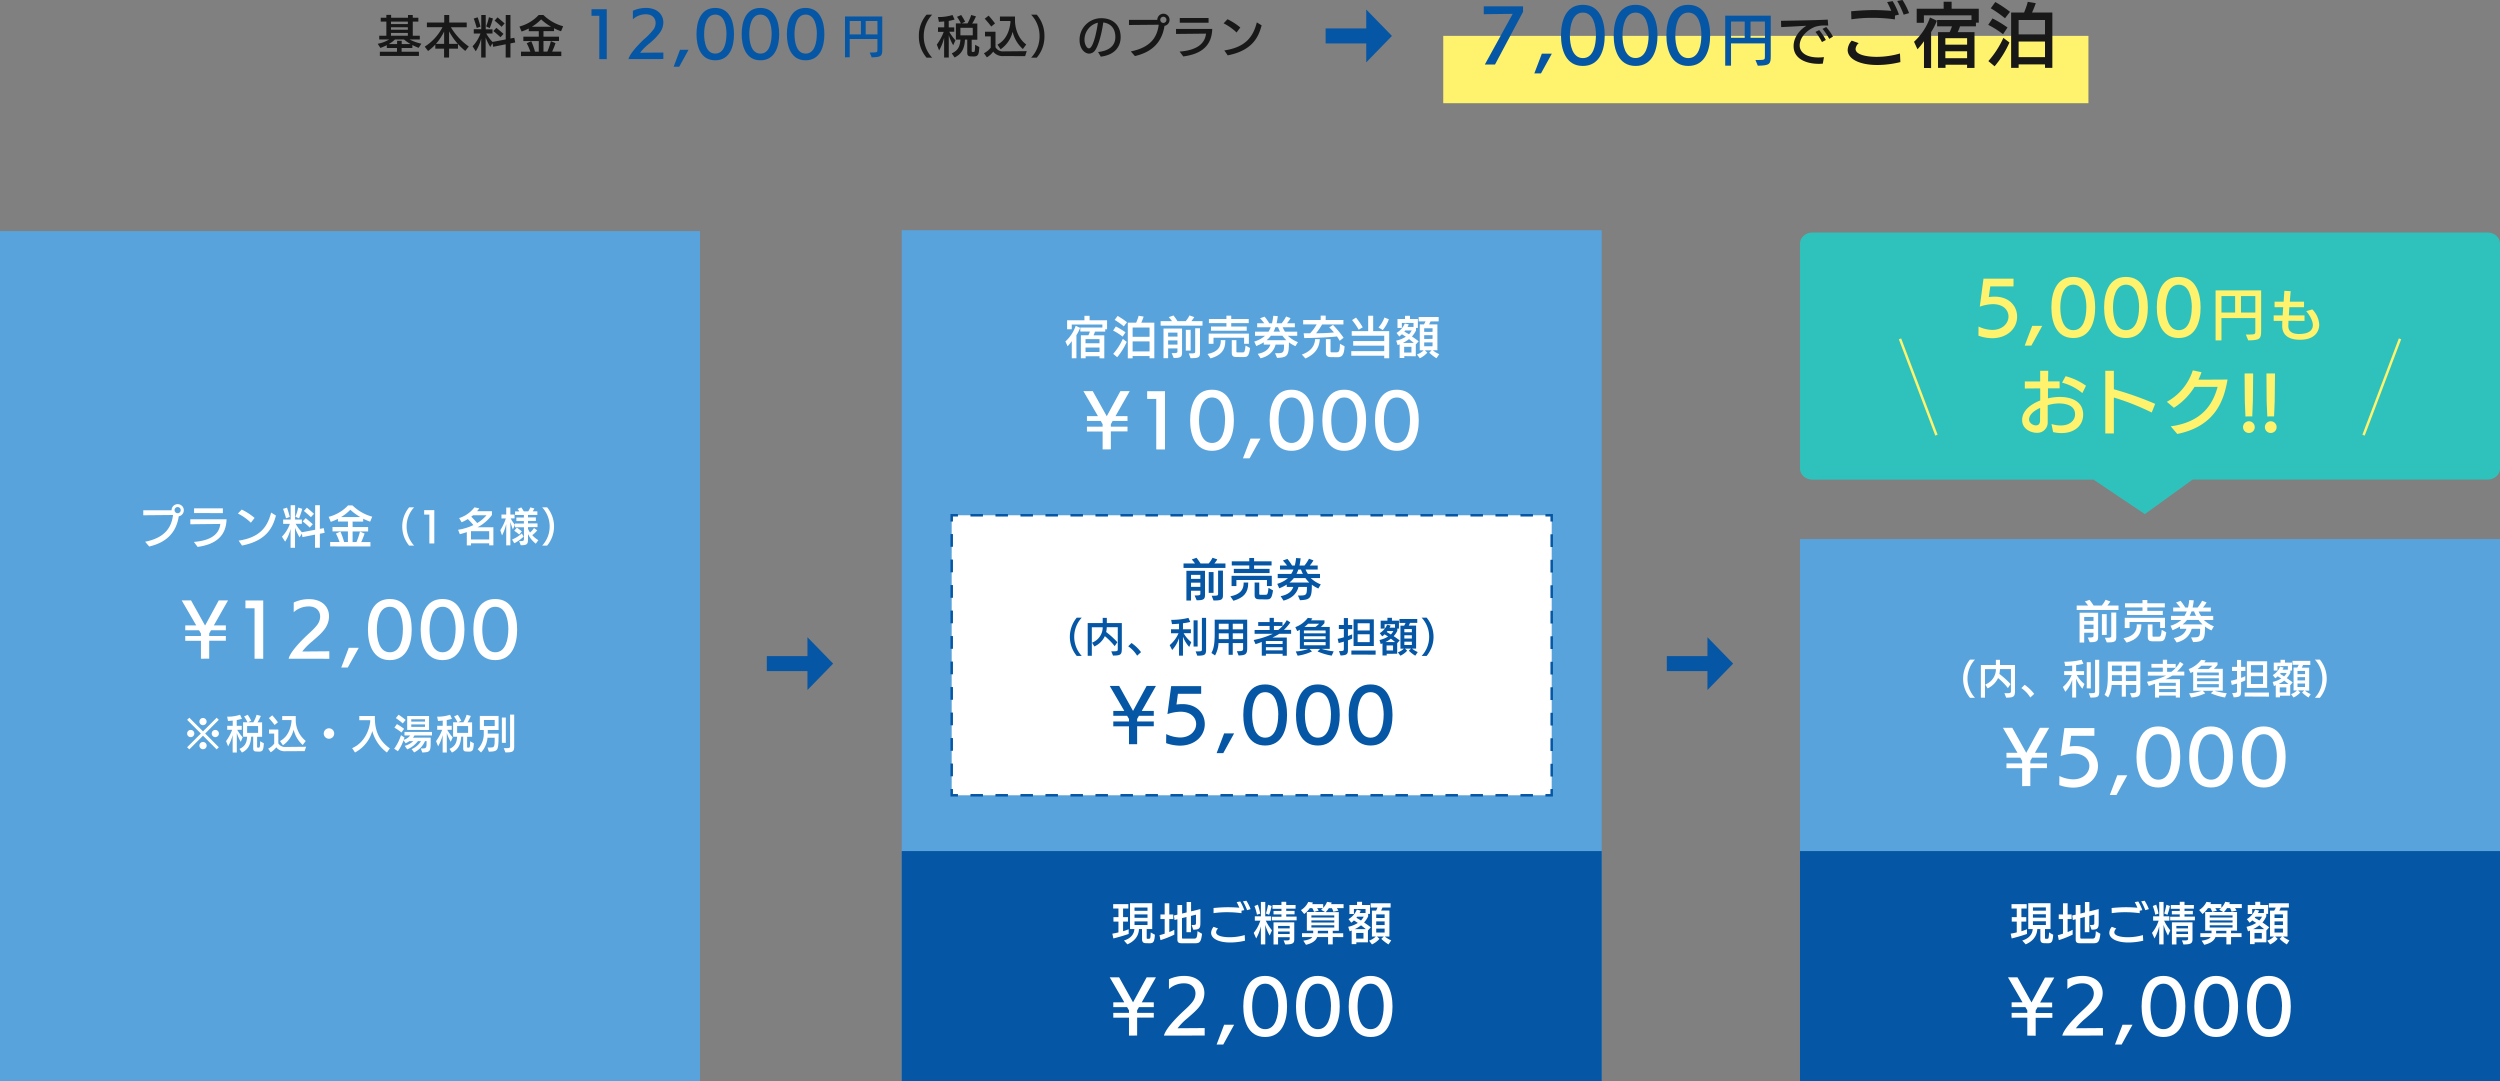 <svg xmlns="http://www.w3.org/2000/svg" width="1000" height="432.44" viewBox="0 0 1000 432.44"><rect x="0" y="0" width="1000" height="432.44" fill="#808080" stroke="none"/><defs><style>.cls-1{fill:#fff36d;}.cls-2{fill:#0556a4;}.cls-3{fill:#181818;}.cls-4{fill:#58a3db;}.cls-5{fill:#fff;}.cls-6{fill:#2fc2bc;}.cls-10,.cls-7,.cls-8,.cls-9{fill:none;stroke-miterlimit:10;}.cls-7{stroke:#fff36d;}.cls-10,.cls-8,.cls-9{stroke:#0556a4;}.cls-9{stroke-dasharray:5 5;}.cls-10{stroke-dasharray:5.1 5.1;}</style></defs><g id="レイヤー_2" data-name="レイヤー 2"><g id="おトク2"><rect class="cls-1" x="577.3" y="14.35" width="258.07" height="26.93"/><polygon class="cls-2" points="556.78 14.37 546.5 3.82 546.5 24.93 556.78 14.37"/><rect class="cls-2" x="530.25" y="11.37" width="20" height="6"/><polygon class="cls-2" points="333.26 265.44 322.98 254.89 322.98 276 333.26 265.44"/><rect class="cls-2" x="306.73" y="262.44" width="20" height="6"/><polygon class="cls-2" points="693.26 265.44 682.98 254.89 682.98 276 693.26 265.44"/><rect class="cls-2" x="666.73" y="262.44" width="20" height="6"/><path class="cls-3" d="M151.94,22.37V20.69h6.86V19.2h-4.08V18.06a21.79,21.79,0,0,1-2.56,1.12l-1.08-1.66a14,14,0,0,0,4.61-1.74h-4V14.3h2.85V8.63h-2.25V7.1h2.25l0-1.14h1.91V7.1h6.75V6h1.91V7.1h2.23V8.63h-2.23V14.3h2.81v1.48h-4.09a18.53,18.53,0,0,0,4.7,1.69l-1.06,1.67A19.34,19.34,0,0,1,164.94,18V19.2h-4.3v1.49h6.93v1.69Zm12.28-4.74a18.06,18.06,0,0,1-2.63-1.85H158a12,12,0,0,1-2.49,1.85h3.33V16.32h1.84v1.31Zm-1.08-9h-6.75v1h6.75Zm0,2.27h-6.75v1h6.75Zm0,2.28h-6.75V14.3h6.75Z"/><path class="cls-3" d="M186.11,20.37a26.11,26.11,0,0,1-2.92-2.76v1.86h-3.56V23h-2V19.47h-3.51V17.83a19,19,0,0,1-2.9,2.57l-1.33-1.74A20.26,20.26,0,0,0,177,10.88h-6.24V9h6.93V6h2V9h7v1.91h-6.34a25.55,25.55,0,0,0,7.17,7.69Zm-8.46-7.76a22.67,22.67,0,0,1-3.26,4.93h3.26Zm5.47,4.93a26.31,26.31,0,0,1-3.49-5v5Z"/><path class="cls-3" d="M202.27,23V17.72l-5,1L197,17.27l-.88,1.51A20.07,20.07,0,0,1,194.26,15v8h-1.78V15.38a16.58,16.58,0,0,1-2.18,5.13l-1.28-2a14.16,14.16,0,0,0,3.17-5.11h-2.68V11.67h3V6h1.78v5.72H197V13.4H194.5A17.09,17.09,0,0,0,197,16.77l5.29-1V6h1.89V15.4l1.55-.29.36,1.87-1.91.38V23ZM190.7,11.19c-.31-1.14-.83-2.8-1.21-3.77l1.58-.5c.36,1,.87,2.7,1.12,3.74Zm3.76-.62a23.92,23.92,0,0,0,1.12-3.67l1.6.49a32.46,32.46,0,0,1-1.28,3.83Zm5.72,4.32c-.61-.61-2-1.83-2.84-2.46l1.22-1.3c.81.65,2.2,1.84,2.83,2.43Zm.46-4.16a35.82,35.82,0,0,0-2.81-2.46L199,6.94c.79.64,2.09,1.76,2.85,2.44Z"/><path class="cls-3" d="M208.39,22.44V20.67h3.76a25,25,0,0,0-1.46-3.38l1.81-.79A27.75,27.75,0,0,1,214,20.67h1.51V16.42h-6.17V14.68h6.17v-2.2h-4V11.4a19.18,19.18,0,0,1-2.88,1.21l-.85-2A16.19,16.19,0,0,0,215.48,6h1.88a18,18,0,0,0,7.9,4.5l-.84,2a22.78,22.78,0,0,1-2.8-1.19v1.15h-4.23v2.2h6.21v1.74h-6.21v4.25h1.55a25.5,25.5,0,0,0,1.41-4.19l1.85.81a32.6,32.6,0,0,1-1.35,3.38h3.67v1.77ZM220.45,10.7a20.9,20.9,0,0,1-4-2.94,17.32,17.32,0,0,1-3.73,2.94Z"/><path class="cls-2" d="M239.72,23.64V6.33H236.6V3.67h6.1v20Z"/><path class="cls-2" d="M251.41,23.64c.43-1.94,3.14-5,6.17-7.92a24.6,24.6,0,0,0,4-4.18,4.74,4.74,0,0,0,.67-2.35c0-1.82-1.25-3.48-3.91-3.48a7.74,7.74,0,0,0-5.19,2V4.32a12.45,12.45,0,0,1,5.19-1.15c4.75,0,7,2.78,7,5.88A7.36,7.36,0,0,1,264,13a24.41,24.41,0,0,1-4.54,4.61,21.56,21.56,0,0,0-3.41,3.48l9.29-.07v2.59Z"/><path class="cls-2" d="M269.46,26.69,272,19.92h3.41l-3.72,6.77Z"/><path class="cls-2" d="M278.6,13.66c0-4.88,1.59-10.49,7.49-10.49s7.51,5.61,7.51,10.49S292,24.12,286.09,24.12,278.6,18.48,278.6,13.66Zm12,0c0-3.26-.84-7.82-4.49-7.82s-4.46,4.56-4.46,7.82.81,7.78,4.46,7.78S290.58,16.9,290.58,13.63Z"/><path class="cls-2" d="M296.67,13.66c0-4.88,1.59-10.49,7.49-10.49s7.52,5.61,7.52,10.49S310,24.12,304.16,24.12,296.67,18.48,296.67,13.66Zm12,0c0-3.26-.84-7.82-4.49-7.82s-4.46,4.56-4.46,7.82.81,7.78,4.46,7.78S308.65,16.9,308.65,13.63Z"/><path class="cls-2" d="M314.75,13.66c0-4.88,1.58-10.49,7.48-10.49s7.52,5.61,7.52,10.49-1.63,10.46-7.52,10.46S314.75,18.48,314.75,13.66Zm12,0c0-3.26-.84-7.82-4.49-7.82s-4.46,4.56-4.46,7.82.82,7.78,4.46,7.78S326.72,16.9,326.72,13.63Z"/><path class="cls-2" d="M347.88,21h.9c2.16,0,2.19-.17,2.19-1.08V15.61H339.88v7.31H338V6.58h14.91V19.63c0,2.74-.27,3.22-4.23,3.31ZM344.36,8.41h-4.48v5.35h4.48Zm6.61,0h-4.7v5.35H351Z"/><path class="cls-3" d="M370.63,23.07a12.88,12.88,0,0,1-3.08-8.61,12.82,12.82,0,0,1,3.08-8.6h2.25a12.34,12.34,0,0,0-3.38,8.6,12.32,12.32,0,0,0,3.38,8.61Z"/><path class="cls-3" d="M377.65,23v-7.9a19.28,19.28,0,0,1-2,5.07l-.92-2.32a21.71,21.71,0,0,0,2.76-5.11h-2.29V10.92h2.49V8.57c-.71.08-1.43.13-2.13.17l-.38-1.93A18.05,18.05,0,0,0,381,6l.83,1.81a17.86,17.86,0,0,1-2.34.56v2.6h2.21V12.7h-2a17.3,17.3,0,0,0,2.47,3.4l-.88,2a19,19,0,0,1-1.78-4V23Zm10.91-.43c-1.28,0-1.66-.36-1.66-1.57V15.85H386c-.21,3-.93,5.6-4.16,7.13l-1.15-1.64c2.83-1.21,3.31-3.26,3.48-5.49h-1.82V9.35h2a18.82,18.82,0,0,0-1.55-2.61L384.47,6a24.49,24.49,0,0,1,1.58,2.67l-1.36.7H387A15.85,15.85,0,0,0,388.47,6l1.91.54a19.38,19.38,0,0,1-1.5,2.86h2.05v6.5h-2.25v4.28c0,.54.06.6.43.6h.29c.53,0,.6-.25.65-2.87l1.68.92c-.17,3-.49,3.75-2.17,3.75Zm.54-11.45h-4.94v3h4.94Z"/><path class="cls-3" d="M401.5,22.42a4.82,4.82,0,0,1-4.23-1.76,8.4,8.4,0,0,1-2.51,2.28l-1.19-1.65a7.53,7.53,0,0,0,2.72-2.24v-4.5H394V12.7h4.2v6.19a3.34,3.34,0,0,0,3.2,1.66h.09l9.2-.09-.64,2Zm-5-11.81a39.31,39.31,0,0,0-2.6-3.12l1.54-1.24A35.26,35.26,0,0,1,398,9.38Zm12.64,9a13.37,13.37,0,0,1-4.09-6.9,11.83,11.83,0,0,1-4.81,7L399,17.85c3.56-1.93,4.81-5.6,5.17-8.83,0-.27,0-.52,0-.61h-4.2V6.61H406c0,.07,0,1.66,0,1.75.07,3.33,1.44,7.24,4.5,9.43Z"/><path class="cls-3" d="M412.44,23.07a12.32,12.32,0,0,0,3.38-8.61,12.34,12.34,0,0,0-3.38-8.6h2.25a12.82,12.82,0,0,1,3.08,8.6,12.88,12.88,0,0,1-3.08,8.61Z"/><path class="cls-3" d="M439.22,20.8c4.07-.41,6.92-2.27,6.92-6,0-3.18-1.62-5.38-4.83-5.81-.86,5.83-2.17,9.5-3.18,11a3,3,0,0,1-2.45,1.46c-1.69,0-3.86-1.75-3.86-5.53a8.65,8.65,0,0,1,8.67-8.64c4.68,0,7.77,2.81,7.77,7.58,0,3.06-1.62,7-7.94,7.81Zm-3.63-1.46c1.83,0,3.31-8,3.55-10.26A7,7,0,0,0,433.8,16c0,1.49.82,3.33,1.75,3.33Z"/><path class="cls-3" d="M452.33,20.57c7.92-1.61,10.53-5.66,11.16-10.68l-11.9.11V7.94h11.33a2.45,2.45,0,1,1,2.88,2.41c-1,6.39-4.78,10.44-11.83,12.08Zm13-13.87a1.21,1.21,0,0,0-1.22,1.23,1.23,1.23,0,0,0,1.22,1.24,1.25,1.25,0,0,0,1.25-1.24A1.23,1.23,0,0,0,465.36,6.7Z"/><path class="cls-3" d="M471.84,20.64c7.17-.56,10.14-3.33,10.57-7.19-3.24,0-11.65.13-12,.13v-2h14.49c-.18,6.45-4,10-11.58,11Zm.07-11.54V7.21l11.52,0V9.1Z"/><path class="cls-3" d="M494.63,13a21.48,21.48,0,0,0-5.19-3.67L491,7.69A24.23,24.23,0,0,1,496.12,11Zm-4.9,7.17c8-1.21,11.43-4.94,13-11.22l1.92,1.19c-1.11,4.14-3.24,10-13.57,12Z"/><path class="cls-2" d="M593.93,25.82,605.08,5.54l-11.57.14V2.52h15.71V4.73L598,25.82Z"/><path class="cls-2" d="M613.73,29.37l3-7.89h4l-4.34,7.89Z"/><path class="cls-2" d="M624.4,14.17c0-5.69,1.84-12.24,8.73-12.24s8.76,6.55,8.76,12.24-1.9,12.21-8.76,12.21S624.4,19.8,624.4,14.17Zm14,0c0-3.81-1-9.13-5.24-9.13s-5.21,5.32-5.21,9.13,1,9.07,5.21,9.07S638.37,18,638.37,14.14Z"/><path class="cls-2" d="M645.48,14.17c0-5.69,1.85-12.24,8.74-12.24S663,8.48,663,14.17s-1.9,12.21-8.76,12.21S645.48,19.8,645.48,14.17Zm14,0c0-3.81-1-9.13-5.23-9.13S649,10.33,649,14.14s1,9.07,5.21,9.07S659.45,18,659.45,14.14Z"/><path class="cls-2" d="M666.56,14.17c0-5.69,1.85-12.24,8.74-12.24s8.76,6.55,8.76,12.24-1.9,12.21-8.76,12.21S666.56,19.8,666.56,14.17Zm14,0c0-3.81-1-9.13-5.23-9.13s-5.21,5.32-5.21,9.13.95,9.07,5.21,9.07S680.53,18,680.53,14.14Z"/><path class="cls-2" d="M702.18,24h1.1c2.64,0,2.68-.2,2.68-1.32V17.35H692.41v8.93h-2.33v-20H708.3v16c0,3.34-.33,3.94-5.18,4Zm-4.29-15.4h-5.48v6.53h5.48Zm8.07,0h-5.74v6.53H706Z"/><path class="cls-3" d="M729.13,25.47c-.51,0-1,.07-1.52.07-5.21,0-10.17-2.05-10.17-7.09,0-3.43,2.29-6.4,5.11-8.14-2.77.13-7.13.42-10.08.53l-.06-2.51c4.31-.09,13.51-.2,18.68-.48l.19,2.35H730a12.43,12.43,0,0,0-4,.53c-3,1.19-6.12,4-6.12,7.46,0,2.7,2.53,4.79,7.44,4.79a20.17,20.17,0,0,0,2.26-.13Zm-.35-8.65a23.67,23.67,0,0,0-2.6-4.05l1.5-.74A23.44,23.44,0,0,1,730.34,16Zm2.92-1.27a23.55,23.55,0,0,0-2.68-4l1.45-.75a20.53,20.53,0,0,1,2.71,3.83Z"/><path class="cls-3" d="M760.15,24.84A39.58,39.58,0,0,1,751,26c-7.42,0-11.93-2.52-11.93-6a5.82,5.82,0,0,1,1.62-3.75l2.8,1a3.52,3.52,0,0,0-1.26,2.32c0,2.52,5.1,3.17,8.46,3.17a33.4,33.4,0,0,0,9.3-1.35ZM758,6.22c0,.7-.06,1.4-.06,1.54A62.58,62.58,0,0,0,749,7.14a55.43,55.43,0,0,0-8.45.59l-.09-3.22c2.8-.25,5.91-.48,9.13-.48,1.54,0,4.37.09,6.92.31a34.24,34.24,0,0,0-1.66-3.5l2.22-.39a30.28,30.28,0,0,1,2.52,5.4Zm3.47-.34A34.93,34.93,0,0,0,758.89.39L761,0a27.32,27.32,0,0,1,2.63,5.24Z"/><path class="cls-3" d="M769.59,27.19V16.49a26.35,26.35,0,0,1-2.6,3.22l-1.38-3A23.76,23.76,0,0,0,772,7l2.74,1.29a22,22,0,0,1-2.3,4.54l0,14.39Zm17.25,0V25.9h-8.63v1.26h-3V12.85h4.64a14,14,0,0,0,.93-2.32h-5.94V8H788.6l0-1.88H769.56v3h-2.88V3.5h10.78V.7h3.19V3.5h10.86V9.07h-1.14v1.46H784a20.26,20.26,0,0,1-.9,2.32h6.7V27.16Zm0-11.9h-8.7v2.58h8.7Zm0,5.21h-8.7v2.77h8.7Z"/><path class="cls-3" d="M801.23,13.69a39.4,39.4,0,0,0-5.94-3.75L797,7.36A49.33,49.33,0,0,1,803,11Zm-5.88,10.75a37.39,37.39,0,0,0,6-9.29L803.78,17a39.25,39.25,0,0,1-5.94,9.52ZM802,7.31a47.39,47.39,0,0,0-5.69-4L798.12.81A45.85,45.85,0,0,1,804,4.73Zm16,19.85v-1.4H807.45v1.4h-3V5h5.18A29.35,29.35,0,0,0,811.11.73l3.2.53A37,37,0,0,1,812.82,5l8.12,0V27.16ZM818,8H807.45v5.77H818Zm0,8.62H807.45v6.22H818Z"/><rect class="cls-4" y="92.44" width="280" height="340"/><path class="cls-5" d="M80.38,263.49v-7.17H74.1v-1.93h6.28v-1l-.76-1.29H74.1v-1.93h4.4l-5.82-10h3.75l5.57,10h.06l5.43-10h3.72l-5.68,10h4.81v1.93H84.41l-.73,1.29v1h6.66v1.9l-6.66,0v7.17Z"/><path class="cls-5" d="M101.82,263.49V243.3H98.18v-3.11h7.11v23.32Z"/><path class="cls-5" d="M115.46,263.49c.5-2.27,3.67-5.88,7.19-9.24,1.52-1.43,3.64-3.25,4.62-4.88a5.44,5.44,0,0,0,.79-2.74c0-2.13-1.46-4.06-4.57-4.06a9,9,0,0,0-6,2.3V241a14.33,14.33,0,0,1,6-1.35c5.55,0,8.12,3.25,8.12,6.86a8.55,8.55,0,0,1-1.42,4.65c-1.29,2-3.39,3.7-5.3,5.38a25,25,0,0,0-4,4.06l10.83-.09v3Z"/><path class="cls-5" d="M136.51,267l3-7.89h4L139.12,267Z"/><path class="cls-5" d="M147.18,251.84c0-5.69,1.85-12.24,8.74-12.24s8.76,6.55,8.76,12.24-1.9,12.21-8.76,12.21S147.18,257.47,147.18,251.84Zm14,0c0-3.81-1-9.13-5.23-9.13s-5.21,5.32-5.21,9.13.95,9.07,5.21,9.07S161.15,255.62,161.15,251.81Z"/><path class="cls-5" d="M168.27,251.84c0-5.69,1.84-12.24,8.73-12.24s8.77,6.55,8.77,12.24-1.91,12.21-8.77,12.21S168.27,257.47,168.27,251.84Zm14,0c0-3.81-1-9.13-5.24-9.13s-5.21,5.32-5.21,9.13,1,9.07,5.21,9.07S182.24,255.62,182.24,251.81Z"/><path class="cls-5" d="M189.35,251.84c0-5.69,1.85-12.24,8.73-12.24s8.77,6.55,8.77,12.24-1.9,12.21-8.77,12.21S189.35,257.47,189.35,251.84Zm14,0c0-3.81-1-9.13-5.24-9.13s-5.2,5.32-5.2,9.13,1,9.07,5.2,9.07S203.32,255.62,203.32,251.81Z"/><path class="cls-5" d="M86.66,299.75l-5.46-5.46-5.47,5.46-.88-.85,5.49-5.49-5.49-5.47.88-.86,5.47,5.47,5.48-5.47.83.86-5.44,5.47,5.46,5.49Zm-10.37-4.9a1.44,1.44,0,0,1,0-2.88,1.44,1.44,0,1,1,0,2.88Zm4.91-4.78a1.44,1.44,0,1,1,0-2.88,1.44,1.44,0,0,1,0,2.88Zm0,9.62a1.45,1.45,0,0,1-1.44-1.44,1.45,1.45,0,1,1,1.44,1.44Zm4.92-4.84a1.44,1.44,0,1,1,1.44-1.44A1.45,1.45,0,0,1,86.12,294.85Z"/><path class="cls-5" d="M93.06,301v-7a17,17,0,0,1-1.81,4.52l-.82-2.07a19.37,19.37,0,0,0,2.45-4.54h-2v-1.59h2.21v-2.08c-.63.06-1.27.11-1.89.14l-.34-1.71a15.67,15.67,0,0,0,5.17-.77l.74,1.62a17.65,17.65,0,0,1-2.08.5v2.3h2v1.59h-1.8a15.36,15.36,0,0,0,2.2,3l-.79,1.81a17,17,0,0,1-1.58-3.54V301Zm9.7-.38c-1.14,0-1.48-.32-1.48-1.4v-4.54h-.81c-.19,2.62-.83,5-3.7,6.34l-1-1.46c2.51-1.07,2.94-2.9,3.09-4.88H97.22v-5.78H99a17.05,17.05,0,0,0-1.38-2.32l1.47-.67a22.22,22.22,0,0,1,1.41,2.36l-1.21.63h2.06a13.45,13.45,0,0,0,1.3-3l1.69.48a16.58,16.58,0,0,1-1.32,2.55h1.82v5.78h-2v3.81c0,.48,0,.52.38.52h.26c.46,0,.53-.22.58-2.54l1.48.82c-.14,2.67-.43,3.33-1.92,3.33Zm.48-10.19H98.85v2.71h4.39Z"/><path class="cls-5" d="M114.26,300.49a4.29,4.29,0,0,1-3.76-1.57,7.3,7.3,0,0,1-2.23,2l-1-1.47a6.68,6.68,0,0,0,2.41-2v-4h-2.08v-1.64h3.73v5.5a3,3,0,0,0,2.85,1.47h.08l8.18-.08-.58,1.75ZM109.84,290a35.33,35.33,0,0,0-2.3-2.77l1.36-1.1a29.64,29.64,0,0,1,2.27,2.78Zm11.24,8a11.87,11.87,0,0,1-3.63-6.13,10.57,10.57,0,0,1-4.28,6.24L112,296.42c3.17-1.71,4.28-5,4.6-7.84,0-.24,0-.46,0-.54h-3.72v-1.6h5.42c0,.06,0,1.47,0,1.55a10.7,10.7,0,0,0,4,8.39Z"/><path class="cls-5" d="M131.6,295.5a2.09,2.09,0,1,1,2.08-2.09A2.08,2.08,0,0,1,131.6,295.5Z"/><path class="cls-5" d="M154.76,301a15.69,15.69,0,0,1-5.84-8.58A14,14,0,0,1,142,301l-1.14-1.74c5.15-2.26,6.92-7.62,7.22-10.66l0-.51h-4.37v-1.7h6.24c0,.11,0,1.2,0,1.31.13,5,1.89,8.77,6,11.65Z"/><path class="cls-5" d="M168.31,299.38c.27,0,.69,0,.82,0,1.31-.05,1.48-.29,1.5-2.13v-.8H170a9.08,9.08,0,0,1-4.35,4.53l-1-1.33a7.87,7.87,0,0,0,3.75-3.2h-1.24a10.47,10.47,0,0,1-4.27,3.3l-1-1.41a8.24,8.24,0,0,0,3.43-1.89h-1.58a7.49,7.49,0,0,1-1.49.85l-.84-1.2a16.64,16.64,0,0,1-2.25,4.39l-1.49-1a18.87,18.87,0,0,0,2.72-5.42l1.41.93c-.1.31-.21.62-.32.94a5.42,5.42,0,0,0,2.62-1.76h-2.3v-1.41h11v1.41h-7a7.66,7.66,0,0,1-.61.88h7.08v1.81c0,3.74-.26,4-3.35,4.14ZM160.59,293a22.58,22.58,0,0,0-2.83-1.94l1-1.42a21.49,21.49,0,0,1,2.88,1.89Zm.53-3.63a29.89,29.89,0,0,0-2.78-2.13l1.09-1.35a29.86,29.86,0,0,1,2.83,2.08Zm1.76,2.59v-5.57h8.74V292ZM170,287.7H164.5v.93H170Zm0,2.05H164.5v1H170Z"/><path class="cls-5" d="M177.06,301v-7a17,17,0,0,1-1.81,4.52l-.82-2.07a19.37,19.37,0,0,0,2.45-4.54h-2v-1.59h2.21v-2.08c-.63.06-1.27.11-1.89.14l-.34-1.71a15.67,15.67,0,0,0,5.17-.77l.74,1.62a17.65,17.65,0,0,1-2.08.5v2.3h2v1.59h-1.8a15.36,15.36,0,0,0,2.2,3l-.79,1.81a17,17,0,0,1-1.58-3.54V301Zm9.7-.38c-1.14,0-1.48-.32-1.48-1.4v-4.54h-.81c-.19,2.62-.83,5-3.7,6.34l-1-1.46c2.51-1.07,2.94-2.9,3.09-4.88h-1.62v-5.78H183a17.05,17.05,0,0,0-1.38-2.32l1.47-.67a22.22,22.22,0,0,1,1.41,2.36l-1.21.63h2.06a13.45,13.45,0,0,0,1.3-3l1.69.48a16.58,16.58,0,0,1-1.32,2.55h1.82v5.78h-2v3.81c0,.48,0,.52.38.52h.26c.46,0,.53-.22.58-2.54l1.48.82c-.14,2.67-.43,3.33-1.92,3.33Zm.48-10.19h-4.39v2.71h4.39Z"/><path class="cls-5" d="M195,299h1.25c1.57,0,1.62-.43,1.62-3.9H195a9.82,9.82,0,0,1-2.58,5.89l-1.36-1.3a8.8,8.8,0,0,0,2.45-6.43V292h-1.58v-5.63h7.5V292h-4.32c0,.48,0,1,0,1.12v.31h4.35c0,.36-.05,2.24-.06,3-.15,3.7-.48,4.23-3.86,4.23Zm2.88-11h-4.3v2.43h4.3Zm2.87,9.12V287h1.58v10.16Zm.75,2.13h.85c1.55,0,1.68-.1,1.68-.91V285.84h1.65v12.62c0,2.16-.45,2.51-3.51,2.51Z"/><path class="cls-5" d="M58.05,216.7C66,215.09,68.58,211,69.21,206l-11.9.11v-2l11.32,0a2.45,2.45,0,1,1,2.88,2.41c-1,6.39-4.77,10.44-11.82,12.08Zm13-13.87a1.21,1.21,0,0,0-1.22,1.23,1.23,1.23,0,1,0,1.22-1.23Z"/><path class="cls-5" d="M77.56,216.77c7.17-.56,10.14-3.33,10.57-7.19-3.24,0-11.65.13-12,.13v-2H90.63c-.18,6.45-4,10-11.58,11.06Zm.07-11.54v-1.89l11.52,0v1.91Z"/><path class="cls-5" d="M100.35,209.08a21.48,21.48,0,0,0-5.19-3.67l1.52-1.59a24.23,24.23,0,0,1,5.16,3.35Zm-4.9,7.17c8-1.21,11.43-4.94,13-11.22l1.93,1.19c-1.12,4.14-3.24,10-13.58,12Z"/><path class="cls-5" d="M126,219.09v-5.24l-5,1-.27-1.41-.88,1.51a20.07,20.07,0,0,1-1.84-3.83v8h-1.78v-7.58a16.11,16.11,0,0,1-2.18,5.13l-1.28-2a14,14,0,0,0,3.17-5.11h-2.68V207.8h3v-5.72h1.78v5.72h2.71v1.73h-2.47a17.09,17.09,0,0,0,2.48,3.37l5.3-1v-9.81h1.89v9.45l1.55-.29.36,1.87-1.91.38v5.6Zm-11.58-11.77c-.31-1.14-.83-2.79-1.21-3.77l1.59-.5c.36,1,.86,2.7,1.11,3.74Zm3.76-.62a23.92,23.92,0,0,0,1.12-3.67l1.6.49a32.46,32.46,0,0,1-1.28,3.83Zm5.73,4.33c-.61-.62-2-1.84-2.85-2.47l1.23-1.3c.81.65,2.19,1.84,2.82,2.43Zm.45-4.16a34,34,0,0,0-2.81-2.47l1.21-1.33c.79.65,2.08,1.76,2.84,2.45Z"/><path class="cls-5" d="M132.06,218.57v-1.76h3.77a26.42,26.42,0,0,0-1.46-3.39l1.8-.79a27.49,27.49,0,0,1,1.47,4.18h1.52v-4.25H133v-1.75h6.18v-2.2h-4v-1.08a18.35,18.35,0,0,1-2.88,1.21l-.84-2a16.24,16.24,0,0,0,7.76-4.57H141a18,18,0,0,0,7.9,4.5l-.84,2a22.66,22.66,0,0,1-2.79-1.19v1.15h-4.23v2.2h6.21v1.75h-6.21v4.25h1.54a25.9,25.9,0,0,0,1.41-4.2l1.85.81a33.68,33.68,0,0,1-1.35,3.39h3.68v1.76Zm12.07-11.74a20.67,20.67,0,0,1-4-2.93,17.22,17.22,0,0,1-3.72,2.93Z"/><path class="cls-5" d="M163.65,218.24a12,12,0,0,1,0-15.3h2a11.23,11.23,0,0,0,0,15.3Z"/><path class="cls-5" d="M171.74,217.38V205.84h-2.08v-1.78h4.06V217.4Z"/><path class="cls-5" d="M195.68,218.15v-.82H188.4v.82h-1.68v-5.3c-.9.3-1.83.59-2.79.82l-.69-1.76a21.68,21.68,0,0,0,6.12-1.88c-.64-.77-1.54-1.74-2.23-2.41a17.54,17.54,0,0,1-2.48,1.28l-1-1.67a12.41,12.41,0,0,0,6.13-4.3l1.92.41a10.93,10.93,0,0,1-.88,1.15h5.95V206a16.74,16.74,0,0,1-5.73,4.9h6.31v7.22Zm0-5.67H188.4v3.3h7.28Zm-6.45-6.38-.72.57c.67.67,1.65,1.7,2.37,2.55a14.5,14.5,0,0,0,3.71-3.12Z"/><path class="cls-5" d="M202.49,218.15v-8.52a20.33,20.33,0,0,1-1.68,4.55l-.69-2.13a19.34,19.34,0,0,0,2.21-4.66h-1.74v-1.57h1.9V203h1.65v2.8h1.68v1.57h-1.54a12.76,12.76,0,0,0,1.72,2.55l-.85,1.84a30.11,30.11,0,0,1-1-3v9.38Zm2.34-2.34a13.25,13.25,0,0,0,3.9-2.45l.72,1.27a15.15,15.15,0,0,1-3.74,2.67Zm2.85-2a17,17,0,0,0-2-1.5l1.06-1.25a21.85,21.85,0,0,1,2,1.5Zm6.64,3.67a10.38,10.38,0,0,1-3.12-3.88v1.75c0,2.22-.16,2.74-2.9,2.75l-.65-1.66h.49c1.31,0,1.44-.21,1.44-1V210.9H206v-1.48h3.55v-1h-3V207h3v-1h-3.52v-1.43h1.71a8.1,8.1,0,0,0-.72-1l1.49-.61a13.34,13.34,0,0,1,1,1.58h1.78a9.21,9.21,0,0,0,.85-1.6l1.61.45a11.53,11.53,0,0,1-.68,1.15h1.87v1.43H211.2v1h3.15v1.4H211.2v1H215v1.48H211.2v.69A9.8,9.8,0,0,0,212,213a7.63,7.63,0,0,0,1.6-1.79l1.3.93a11.12,11.12,0,0,1-2,1.93,11,11,0,0,0,2.44,2Z"/><path class="cls-5" d="M216.86,218.24a11.23,11.23,0,0,0,0-15.3h2a12,12,0,0,1,0,15.3Z"/><path class="cls-6" d="M995,93H725c-2.76,0-5,2-5,4.39v90.09c0,2.42,2.24,4.39,5,4.39H837.43l20.51,13.77L877,191.85H995c2.76,0,5-2,5-4.39V97.37C1000,95,997.76,93,995,93Z"/><path class="cls-1" d="M791.41,130.62a13.53,13.53,0,0,0,5.52,1.35c4.06,0,6.47-2.64,6.47-5.38,0-2.49-2-4.93-6.25-4.93a17,17,0,0,0-5.23,1l1.48-11.19h12v3.08h-9.29l-.59,4.28a17.49,17.49,0,0,1,2.32-.17c6,0,9,3.92,9,8,0,4.79-4,8.62-10,8.62a16.79,16.79,0,0,1-5.46-1Z"/><path class="cls-1" d="M809.89,138.24l3-7.9h4l-4.34,7.9Z"/><path class="cls-1" d="M820.56,123c0-5.68,1.85-12.23,8.74-12.23s8.76,6.55,8.76,12.23-1.9,12.21-8.76,12.21S820.56,128.66,820.56,123Zm14,0c0-3.81-1-9.13-5.23-9.13s-5.21,5.32-5.21,9.13.95,9.07,5.21,9.07S834.53,126.81,834.53,123Z"/><path class="cls-1" d="M841.65,123c0-5.68,1.84-12.23,8.73-12.23s8.76,6.55,8.76,12.23-1.9,12.21-8.76,12.21S841.65,128.66,841.65,123Zm14,0c0-3.81-1-9.13-5.24-9.13s-5.21,5.32-5.21,9.13,1,9.07,5.21,9.07S855.62,126.81,855.62,123Z"/><path class="cls-1" d="M862.73,123c0-5.68,1.85-12.23,8.74-12.23s8.76,6.55,8.76,12.23-1.9,12.21-8.76,12.21S862.73,128.66,862.73,123Zm14,0c0-3.81-1-9.13-5.23-9.13s-5.21,5.32-5.21,9.13,1,9.07,5.21,9.07S876.7,126.81,876.7,123Z"/><path class="cls-1" d="M898.34,133.82h1.11c2.64,0,2.68-.2,2.68-1.32v-5.28H888.58v8.93h-2.34v-20h18.22v16c0,3.35-.33,3.94-5.17,4Zm-4.29-15.4h-5.47V125h5.47Zm8.08,0h-5.74V125h5.74Z"/><path class="cls-1" d="M915.39,128.32c0,.7-.06,1.41-.06,2.11,0,2.44,2,3.17,4.35,3.17,1.46,0,5.46-.22,5.46-3.61,0-1.74-1.45-4.27-2.68-5.52l2.46-.71a9.3,9.3,0,0,1,2.77,6.14c0,.77-.15,6-7.72,6-4.2,0-7-1.63-7.08-5.37,0-.62,0-1.35.06-2.18h-3.48v-2.2h3.59c.07-1.06.13-2.16.22-3.28h-3.45l0-2.2h3.64c.08-1.61.19-3.13.28-4.34l2.53.14c-.11,1.18-.24,2.66-.35,4.2h5.68v2.2h-5.86c-.08,1.12-.13,2.24-.22,3.28h6.27l0,2.2Z"/><path class="cls-1" d="M820.59,169.6a12.73,12.73,0,0,0,3.7.59c3.75,0,5.74-2.13,5.74-4.45,0-3.67-3.78-4.37-6.64-4.37a16.45,16.45,0,0,0-4.31.7c0,2.3,0,4.54,0,6.66a4.14,4.14,0,0,1-4.28,4.4c-2.47,0-5.94-1.51-5.94-5.12,0-3.92,3.73-6.44,7.23-7.82,0-.67,0-4.14,0-4.84l-6.16.06v-2.83l6.14,0c0-1.48,0-2.91,0-4.26h3.22c0,1.24-.06,2.83-.06,4.23l4.62,0v2.79l-4.67,0c0,1.32,0,2.66,0,4a21.78,21.78,0,0,1,4.84-.56c4.51,0,9.24,1.74,9.24,7.08,0,4.46-3.58,7.37-8.59,7.37a14.9,14.9,0,0,1-3.42-.39Zm-4.53-6.44c-2.44,1.09-4.43,2.69-4.43,4.65,0,1.37,1.54,2.35,2.72,2.35s1.65-.78,1.68-1.93C816,166.58,816.06,164.87,816.06,163.16Zm16.88-5.93a20.86,20.86,0,0,0-8.12-4.17l1.43-2.58a25.42,25.42,0,0,1,8.15,3.81Z"/><path class="cls-1" d="M860.69,165a99.73,99.73,0,0,0-15.15-6v14.39l-3.42,0V148.32h3.42v7.39a131.64,131.64,0,0,1,16.52,5.83Z"/><path class="cls-1" d="M868.3,170.53c12.35-1.68,16.8-8.6,18.74-15.77H877.8a26,26,0,0,1-8.24,8.35l-2.82-2.38a21.93,21.93,0,0,0,10.38-12.58l3.48.73a21.4,21.4,0,0,1-1.24,3c2.36,0,10.56-.06,11.65-.06-1.31,7.62-4.42,18.6-20.1,21.76Z"/><path class="cls-1" d="M899.58,173.19a2.34,2.34,0,1,1,2.32-2.33A2.32,2.32,0,0,1,899.58,173.19Zm-1.4-6.61-.25-6-.09-11.2h3.42l-.11,11.17-.25,6Z"/><path class="cls-1" d="M908.32,173.19a2.34,2.34,0,1,1,2.32-2.33A2.33,2.33,0,0,1,908.32,173.19Zm-1.4-6.61-.26-6-.08-11.2H910l-.12,11.17-.25,6Z"/><line class="cls-7" x1="760" y1="135.54" x2="774.58" y2="174.07"/><line class="cls-7" x1="960" y1="135.54" x2="945.42" y2="174.07"/><rect class="cls-4" x="360.68" y="92.08" width="280" height="340"/><rect class="cls-2" x="360.68" y="340.43" width="280" height="92"/><rect class="cls-5" x="380.68" y="206.11" width="240" height="112"/><polyline class="cls-8" points="620.67 315.61 620.67 318.11 618.17 318.11"/><line class="cls-9" x1="613.18" y1="318.11" x2="385.68" y2="318.11"/><polyline class="cls-8" points="383.18 318.11 380.68 318.11 380.68 315.61"/><line class="cls-10" x1="380.68" y1="310.52" x2="380.68" y2="211.16"/><polyline class="cls-8" points="380.68 208.61 380.68 206.11 383.18 206.11"/><line class="cls-9" x1="388.18" y1="206.11" x2="615.68" y2="206.11"/><polyline class="cls-8" points="618.17 206.11 620.67 206.11 620.67 208.61"/><line class="cls-10" x1="620.68" y1="213.71" x2="620.68" y2="313.07"/><path class="cls-5" d="M451.59,414.24v-7.17h-6.27v-1.93h6.27v-1l-.75-1.28h-5.52v-1.93h4.4l-5.83-10h3.76l5.57,10h0l5.44-10h3.72l-5.68,10h4.81v1.93h-5.93l-.73,1.28v1h6.66v1.91l-6.66,0v7.17Z"/><path class="cls-5" d="M465.59,414.24c.51-2.26,3.67-5.88,7.2-9.24,1.51-1.43,3.64-3.25,4.62-4.87a5.56,5.56,0,0,0,.78-2.74c0-2.13-1.45-4.06-4.56-4.06a9,9,0,0,0-6.05,2.29V391.7a14.51,14.51,0,0,1,6.05-1.34c5.54,0,8.12,3.25,8.12,6.86a8.56,8.56,0,0,1-1.43,4.65c-1.29,2-3.39,3.69-5.29,5.37a25.2,25.2,0,0,0-4,4.06l10.84-.08v3Z"/><path class="cls-5" d="M486.65,417.8l3-7.9h4l-4.34,7.9Z"/><path class="cls-5" d="M497.32,402.6c0-5.69,1.85-12.24,8.73-12.24s8.77,6.55,8.77,12.24-1.91,12.2-8.77,12.2S497.32,408.22,497.32,402.6Zm14,0c0-3.81-1-9.13-5.24-9.13s-5.21,5.32-5.21,9.13,1,9.07,5.21,9.07S511.29,406.38,511.29,402.57Z"/><path class="cls-5" d="M518.4,402.6c0-5.69,1.85-12.24,8.74-12.24s8.76,6.55,8.76,12.24-1.9,12.2-8.76,12.2S518.4,408.22,518.4,402.6Zm14,0c0-3.81-1-9.13-5.23-9.13s-5.21,5.32-5.21,9.13,1,9.07,5.21,9.07S532.37,406.38,532.37,402.57Z"/><path class="cls-5" d="M539.48,402.6c0-5.69,1.85-12.24,8.74-12.24S557,396.91,557,402.6s-1.9,12.2-8.76,12.2S539.48,408.22,539.48,402.6Zm14,0c0-3.81-1-9.13-5.24-9.13s-5.21,5.32-5.21,9.13,1,9.07,5.21,9.07S553.46,406.38,553.46,402.57Z"/><path class="cls-5" d="M451.47,373.58c-1.93.66-4.11,1.31-6.12,1.8l-.42-1.91c.69-.11,1.55-.29,2.45-.51v-4.33h-2v-1.77h2v-3.44h-2.11v-1.78h6.07v1.78h-2.11v3.44h1.95v1.77h-1.95v3.85a22,22,0,0,0,2.24-.78Zm6.87,3.69c-1.09,0-1.51-.56-1.53-1.55v-4.09h-1.22c-.14,3.24-2.3,5.1-4.64,6.11l-1.37-1.53c2.45-.74,4.05-2.33,4.17-4.58H452V361.28h8.89v10.35h-2.21V375c0,.45,0,.51.4.51h.43c.61,0,.7-.09.77-2.54l1.68.92c-.18,3-.67,3.42-2.2,3.42ZM459,363h-5.19v1.32H459Zm0,2.76h-5.19v1.37H459Zm0,2.81h-5.19V370H459Z"/><path class="cls-5" d="M469.74,373.85a38.89,38.89,0,0,1-5.55,2.21l-.39-2c.63-.14,1.33-.36,2.07-.59v-5.85h-1.7v-1.84h1.7v-4.47h1.85v4.47h1.6v1.84h-1.6v5.2a16,16,0,0,0,2-.92Zm3,3.45c-1.08,0-1.78-.19-1.78-1.47v-8.12l-1.16.29-.23-1.81,1.39-.34V362h1.89v3.42l1.8-.45v-4.16h1.78v3.73l3.73-.92v5.26c0,2.31-.2,3-2.87,3l-.64-1.87h.17c1.54,0,1.57-.14,1.57-.95v-3.19l-2,.49,0,6.53h-1.8v-6.1l-1.8.45V375c0,.41.19.45.48.45h4.25c1.08,0,1.35-.31,1.48-3l1.82,1.06c-.42,3.5-1,3.8-3,3.8Z"/><path class="cls-5" d="M498,376.28a25.53,25.53,0,0,1-5.88.72c-4.78,0-7.67-1.62-7.67-3.85a3.76,3.76,0,0,1,1-2.42l1.8.67a2.26,2.26,0,0,0-.81,1.49c0,1.62,3.28,2,5.44,2a21.2,21.2,0,0,0,6-.87Zm-1.4-12c0,.45,0,.9,0,1a40.2,40.2,0,0,0-5.74-.39,35.46,35.46,0,0,0-5.44.38l0-2.07c1.8-.17,3.8-.31,5.87-.31,1,0,2.81.05,4.44.2a21.93,21.93,0,0,0-1.06-2.25l1.43-.25a19.2,19.2,0,0,1,1.62,3.47Zm2.23-.21a21.84,21.84,0,0,0-1.64-3.53l1.37-.25a17.61,17.61,0,0,1,1.69,3.36Z"/><path class="cls-5" d="M504.35,377.75V370.5a17.71,17.71,0,0,1-1.87,4.88l-1-2.23a14.87,14.87,0,0,0,2.65-4.88h-2.2v-1.73h2.43v-5.78h1.75v5.78h2.32v1.73h-2.11a18.18,18.18,0,0,0,2.47,3.85l-.92,2.11a19.41,19.41,0,0,1-1.76-4.31v7.83Zm-1.57-11.88a22.5,22.5,0,0,0-1-3.46l1.37-.55a24.29,24.29,0,0,1,.93,3.6Zm3.59-.45a26.65,26.65,0,0,0,.86-3.51l1.42.47a21.31,21.31,0,0,1-1,3.53Zm2.37,2.74v-1.48h3.84v-.92h-3.17v-1.38h3.17v-.87H509V362h3.58l0-1.28h1.91V362h3.74v1.47h-3.74v.87h3.33v1.38h-3.33v.92l4.16,0v1.5Zm4.7,8h1.21c1,0,1.22-.16,1.22-.74v-.54h-4.64v2.9h-1.82v-8.84h8.3v6.72c0,1.6-.5,2.12-3.62,2.12Zm2.43-5.8h-4.64v1h4.64Zm0,2.24h-4.64v1h4.64Z"/><path class="cls-5" d="M533.1,374.82v2.95h-1.87v-2.95h-4.36c-.6,1.67-2.38,2.61-4.48,3.1l-1.07-1.64c2.06-.34,3.12-.72,3.6-1.46H520.8v-1.55h4.48c0-.31,0-.67,0-1h-2.54v-7.47H530l-1.58-.9a7.41,7.41,0,0,0,.72-.65h-2.31a6,6,0,0,1,.65,1l-1.87.5a7.43,7.43,0,0,0-.7-1.49h-1a10.27,10.27,0,0,1-2.23,2.34l-1.3-1.57a7.36,7.36,0,0,0,2.92-3.26l1.87.24c-.09.22-.18.43-.29.65h4.4v1.51a8.65,8.65,0,0,0,1.55-2.43l1.87.29c-.07.2-.18.41-.27.63h5v1.6h-2.7a5.11,5.11,0,0,1,.61,1l-2,.45a8.18,8.18,0,0,0-.58-1.42h-1.24a8.57,8.57,0,0,1-1.23,1.55h5.24v7.47H533.1v1h4.19v1.55Zm.61-8.66h-9.15V367h9.15Zm0,2h-9.15V369h9.15Zm0,1.95h-9.15V371h9.15Zm-2.48,2.21h-4.07l-.06,1h4.13Z"/><path class="cls-5" d="M542.53,376.93v.73h-1.86v-5.43l-.79.32-.59-1.82a12.39,12.39,0,0,0,3.85-1.55c-.54-.37-1.06-.7-1.57-1a8.73,8.73,0,0,1-1.06.9l-1.1-1.44a7.84,7.84,0,0,0,3.32-3.8l1.6.4c-.15.32-.31.63-.47.95h2.36v-1.58h-4.66v2h-1.79V362h3.05v-1.28h2V362H548v3.56h-.74v1a9.6,9.6,0,0,1-1.64,2.43c.94.62,1.82,1.25,2.71,1.93l-1.16,1.26v4.74Zm3.8-5.28c-.6-.5-1.25-1-1.91-1.53a13.65,13.65,0,0,1-2.49,1.53Zm-.94,1.53h-2.92v2.27h2.92Zm-2.48-6.52-.36.45c.61.35,1.22.7,1.83,1.08a5.37,5.37,0,0,0,1.1-1.53Zm12.49,11.11a15.46,15.46,0,0,1-2.88-2.23l1-.94h-2.73l1,.94a9.17,9.17,0,0,1-3,2.23l-1.17-1.51a7.13,7.13,0,0,0,2.7-1.66h-1.55V364.25h1.67A11.66,11.66,0,0,0,551,363l-2.75,0V361.3h8V363H553a9.64,9.64,0,0,1-.56,1.21h3.32V374.6h-1.84a9.89,9.89,0,0,0,2.58,1.55Zm-1.55-12h-3.36v1.44h3.36Zm0,2.79h-3.36v1.48h3.36Zm0,2.88h-3.36V373h3.36Z"/><rect class="cls-4" x="720" y="215.62" width="280" height="216.45"/><rect class="cls-2" x="720" y="340.43" width="280" height="92"/><path class="cls-5" d="M810.92,414.24v-7.17h-6.27v-1.93h6.27v-1l-.76-1.28h-5.51v-1.93H809l-5.82-10H807l5.57,10h.06L818,391h3.73l-5.69,10h4.82v1.93H815l-.73,1.28v1h6.67v1.91l-6.67,0v7.17Z"/><path class="cls-5" d="M824.92,414.24c.5-2.26,3.67-5.88,7.19-9.24,1.52-1.43,3.64-3.25,4.62-4.87a5.47,5.47,0,0,0,.79-2.74c0-2.13-1.46-4.06-4.57-4.06a9,9,0,0,0-6,2.29V391.7a14.47,14.47,0,0,1,6-1.34c5.55,0,8.12,3.25,8.12,6.86a8.55,8.55,0,0,1-1.42,4.65c-1.29,2-3.39,3.69-5.3,5.37a25,25,0,0,0-4,4.06l10.83-.08v3Z"/><path class="cls-5" d="M846,417.8l3-7.9h4l-4.34,7.9Z"/><path class="cls-5" d="M856.64,402.6c0-5.69,1.85-12.24,8.74-12.24s8.76,6.55,8.76,12.24-1.9,12.2-8.76,12.2S856.64,408.22,856.64,402.6Zm14,0c0-3.81-1-9.13-5.23-9.13s-5.21,5.32-5.21,9.13,1,9.07,5.21,9.07S870.61,406.38,870.61,402.57Z"/><path class="cls-5" d="M877.73,402.6c0-5.69,1.84-12.24,8.73-12.24s8.77,6.55,8.77,12.24-1.91,12.2-8.77,12.2S877.73,408.22,877.73,402.6Zm14,0c0-3.81-1-9.13-5.24-9.13s-5.21,5.32-5.21,9.13,1,9.07,5.21,9.07S891.7,406.38,891.7,402.57Z"/><path class="cls-5" d="M898.81,402.6c0-5.69,1.85-12.24,8.74-12.24s8.76,6.55,8.76,12.24-1.9,12.2-8.76,12.2S898.81,408.22,898.81,402.6Zm14,0c0-3.81-1-9.13-5.23-9.13s-5.21,5.32-5.21,9.13.95,9.07,5.21,9.07S912.78,406.38,912.78,402.57Z"/><path class="cls-5" d="M810.79,373.58c-1.92.66-4.1,1.31-6.12,1.8l-.41-1.91c.68-.11,1.54-.29,2.44-.51v-4.33h-2v-1.77h2v-3.44h-2.1v-1.78h6.07v1.78h-2.11v3.44h1.94v1.77h-1.94v3.85a20.89,20.89,0,0,0,2.23-.78Zm6.88,3.69c-1.1,0-1.51-.56-1.53-1.55v-4.09h-1.22c-.15,3.24-2.31,5.1-4.65,6.11l-1.37-1.53c2.45-.74,4.05-2.33,4.18-4.58h-1.77V361.28h8.9v10.35H818V375c0,.45,0,.51.4.51h.43c.61,0,.7-.09.78-2.54l1.67.92c-.18,3-.67,3.42-2.2,3.42Zm.68-14.32h-5.18v1.32h5.18Zm0,2.76h-5.18v1.37h5.18Zm0,2.81h-5.18V370h5.18Z"/><path class="cls-5" d="M829.06,373.85a39.24,39.24,0,0,1-5.54,2.21l-.4-2c.63-.14,1.33-.36,2.07-.59v-5.85H823.5v-1.84h1.69v-4.47h1.86v4.47h1.6v1.84h-1.6v5.2a15.81,15.81,0,0,0,2-.92Zm3,3.45c-1.08,0-1.78-.19-1.78-1.47v-8.12l-1.15.29-.24-1.81,1.39-.34V362h1.89v3.42l1.8-.45v-4.16h1.78v3.73l3.73-.92v5.26c0,2.31-.2,3-2.86,3l-.65-1.87h.18c1.53,0,1.57-.14,1.57-.95v-3.19l-2,.49,0,6.53h-1.8v-6.1l-1.8.45V375c0,.41.2.45.49.45h4.25c1.08,0,1.35-.31,1.47-3l1.82,1.06c-.41,3.5-1,3.8-3,3.8Z"/><path class="cls-5" d="M857.29,376.28a25.68,25.68,0,0,1-5.89.72c-4.77,0-7.67-1.62-7.67-3.85a3.76,3.76,0,0,1,1-2.42l1.81.67a2.28,2.28,0,0,0-.82,1.49c0,1.62,3.28,2,5.44,2a21.15,21.15,0,0,0,6-.87Zm-1.41-12c0,.45,0,.9,0,1a40.44,40.44,0,0,0-5.75-.39,35.41,35.41,0,0,0-5.43.38l-.06-2.07c1.8-.17,3.8-.31,5.87-.31,1,0,2.81.05,4.45.2a21.93,21.93,0,0,0-1.06-2.25l1.42-.25a19.2,19.2,0,0,1,1.62,3.47Zm2.24-.21a22.73,22.73,0,0,0-1.64-3.53l1.37-.25a18.22,18.22,0,0,1,1.69,3.36Z"/><path class="cls-5" d="M863.68,377.75V370.5a17.73,17.73,0,0,1-1.88,4.88l-1-2.23a14.87,14.87,0,0,0,2.65-4.88h-2.2v-1.73h2.44v-5.78h1.74v5.78h2.32v1.73h-2.1a18.18,18.18,0,0,0,2.46,3.85l-.91,2.11a19.93,19.93,0,0,1-1.77-4.31v7.83Zm-1.57-11.88a22.5,22.5,0,0,0-1-3.46l1.37-.55a24.29,24.29,0,0,1,.94,3.6Zm3.58-.45a28.46,28.46,0,0,0,.87-3.51l1.42.47a21.34,21.34,0,0,1-1,3.53Zm2.38,2.74v-1.48h3.83v-.92h-3.17v-1.38h3.17v-.87h-3.58V362h3.58v-1.28h1.9V362h3.75v1.47h-3.75v.87h3.34v1.38h-3.34v.92l4.16,0v1.5Zm4.7,8H874c1,0,1.23-.16,1.23-.74v-.54h-4.65v2.9h-1.82v-8.84H877v6.72c0,1.6-.51,2.12-3.62,2.12Zm2.43-5.8h-4.65v1h4.65Zm0,2.24h-4.65v1h4.65Z"/><path class="cls-5" d="M892.42,374.82v2.95h-1.87v-2.95h-4.36c-.59,1.67-2.37,2.61-4.48,3.1l-1.06-1.64c2.05-.34,3.11-.72,3.6-1.46h-4.12v-1.55h4.48c0-.31,0-.67,0-1h-2.54v-7.47h7.2l-1.59-.9a5.63,5.63,0,0,0,.72-.65h-2.3a6.71,6.71,0,0,1,.65,1l-1.87.5a8.08,8.08,0,0,0-.71-1.49h-1A10.51,10.51,0,0,1,881,365.6L879.66,364a7.42,7.42,0,0,0,2.92-3.26l1.87.24c-.09.22-.18.43-.29.65h4.39v1.51a8.22,8.22,0,0,0,1.55-2.43L892,361c-.07.2-.18.41-.27.63h5v1.6H894a4.65,4.65,0,0,1,.61,1l-2,.45a8.1,8.1,0,0,0-.57-1.42H890.8a8.53,8.53,0,0,1-1.22,1.55h5.24v7.47h-2.4v1h4.2v1.55Zm.62-8.66h-9.15V367H893Zm0,2h-9.15V369H893Zm0,1.95h-9.15V371H893Zm-2.49,2.21h-4.07l-.05,1h4.12Z"/><path class="cls-5" d="M901.85,376.93v.73H900v-5.43l-.79.32-.6-1.82a12.35,12.35,0,0,0,3.86-1.55c-.54-.37-1.07-.7-1.57-1a8.73,8.73,0,0,1-1.06.9l-1.1-1.44a7.88,7.88,0,0,0,3.31-3.8l1.6.4c-.14.32-.3.63-.46.95h2.35v-1.58h-4.66v2H899.1V362h3v-1.28h2V362h3.15v3.56h-.74v1A9.6,9.6,0,0,1,905,369c.94.62,1.82,1.25,2.7,1.93l-1.15,1.26v4.74Zm3.8-5.28c-.59-.5-1.24-1-1.91-1.53a13.56,13.56,0,0,1-2.48,1.53Zm-.93,1.53H901.8v2.27h2.92Zm-2.49-6.52-.36.45c.61.35,1.22.7,1.84,1.08a5.37,5.37,0,0,0,1.1-1.53Zm12.5,11.11a15.14,15.14,0,0,1-2.88-2.23l.95-.94h-2.74l1,.94a9.32,9.32,0,0,1-3,2.23l-1.17-1.51a7.13,7.13,0,0,0,2.7-1.66H908V364.25h1.68c.23-.4.45-.81.63-1.21l-2.76,0V361.3h8V363h-3.26a9.64,9.64,0,0,1-.56,1.21H915V374.6H913.2a10,10,0,0,0,2.57,1.55Zm-1.55-12h-3.37v1.44h3.37Zm0,2.79h-3.37v1.48h3.37Zm0,2.88h-3.37V373h3.37Z"/><path class="cls-5" d="M441.05,179.77V172.6h-6.27v-1.93h6.27v-1l-.75-1.29h-5.52v-1.93h4.4l-5.83-10h3.75l5.58,10h.05l5.43-10h3.73l-5.69,10H451v1.93h-5.94l-.72,1.29v1H451v1.9l-6.66,0v7.17Z"/><path class="cls-5" d="M462.5,179.77V159.58h-3.64v-3.11H466V179.8Z"/><path class="cls-5" d="M476.05,168.12c0-5.68,1.85-12.24,8.74-12.24s8.76,6.56,8.76,12.24-1.9,12.21-8.76,12.21S476.05,173.75,476.05,168.12Zm14,0c0-3.81-1-9.13-5.23-9.13s-5.21,5.32-5.21,9.13.95,9.07,5.21,9.07S490,171.9,490,168.09Z"/><path class="cls-5" d="M497.19,183.32l3-7.89h4l-4.34,7.89Z"/><path class="cls-5" d="M507.86,168.12c0-5.68,1.85-12.24,8.73-12.24s8.77,6.56,8.77,12.24-1.9,12.21-8.77,12.21S507.86,173.75,507.86,168.12Zm14,0c0-3.81-1-9.13-5.24-9.13s-5.2,5.32-5.2,9.13,1,9.07,5.2,9.07S521.83,171.9,521.83,168.09Z"/><path class="cls-5" d="M528.94,168.12c0-5.68,1.85-12.24,8.74-12.24s8.76,6.56,8.76,12.24-1.9,12.21-8.76,12.21S528.94,173.75,528.94,168.12Zm14,0c0-3.81-1-9.13-5.23-9.13s-5.21,5.32-5.21,9.13.95,9.07,5.21,9.07S542.91,171.9,542.91,168.09Z"/><path class="cls-5" d="M550,168.12c0-5.68,1.84-12.24,8.73-12.24s8.77,6.56,8.77,12.24-1.91,12.21-8.77,12.21S550,173.75,550,168.12Zm14,0c0-3.81-1-9.13-5.24-9.13s-5.21,5.32-5.21,9.13,1,9.07,5.21,9.07S564,171.9,564,168.09Z"/><path class="cls-2" d="M451.59,297.69v-7.17h-6.27v-1.93h6.27v-1l-.75-1.28h-5.52v-1.94h4.4l-5.83-10h3.76l5.57,10h0l5.44-10h3.72l-5.68,10h4.81v1.94h-5.93l-.73,1.28v1h6.66v1.91l-6.66,0v7.17Z"/><path class="cls-2" d="M466.49,293.63A13.53,13.53,0,0,0,472,295c4.06,0,6.46-2.64,6.46-5.38,0-2.49-2-4.93-6.24-4.93a17,17,0,0,0-5.24.95l1.49-11.2h12v3.08h-9.3l-.58,4.29a17.37,17.37,0,0,1,2.32-.17c6,0,9,3.92,9,8,0,4.79-4,8.62-10,8.62a17.06,17.06,0,0,1-5.46-1Z"/><path class="cls-2" d="M486.65,301.25l3-7.9h4l-4.34,7.9Z"/><path class="cls-2" d="M497.32,286c0-5.68,1.85-12.23,8.73-12.23s8.77,6.55,8.77,12.23-1.91,12.21-8.77,12.21S497.32,291.67,497.32,286Zm14,0c0-3.81-1-9.13-5.24-9.13s-5.21,5.32-5.21,9.13,1,9.07,5.21,9.07S511.29,289.82,511.29,286Z"/><path class="cls-2" d="M518.4,286c0-5.68,1.85-12.23,8.74-12.23s8.76,6.55,8.76,12.23-1.9,12.21-8.76,12.21S518.4,291.67,518.4,286Zm14,0c0-3.81-1-9.13-5.23-9.13s-5.21,5.32-5.21,9.13,1,9.07,5.21,9.07S532.37,289.82,532.37,286Z"/><path class="cls-2" d="M539.48,286c0-5.68,1.85-12.23,8.74-12.23S557,280.36,557,286s-1.9,12.21-8.76,12.21S539.48,291.67,539.48,286Zm14,0c0-3.81-1-9.13-5.24-9.13S543,282.21,543,286s1,9.07,5.21,9.07S553.46,289.82,553.46,286Z"/><path class="cls-2" d="M473.41,227.18v-1.8H478a17.57,17.57,0,0,0-1.29-1.6l1.89-.66a22.1,22.1,0,0,1,1.6,2.26h3.28A10.47,10.47,0,0,0,485,223.1l1.93.66a13,13,0,0,1-1.18,1.62h4.43v1.8Zm4.43,11h.5c1.62,0,1.8-.18,1.8-.75V236.3h-3.73v3.92h-1.85v-11.9H482v9.6c0,1.78-.54,2.19-3.33,2.19Zm2.3-8.22h-3.73v1.6h3.73Zm0,3.11h-3.73v1.69h3.73Zm3.35,4.09v-8.32h1.93v8.32Zm1.19,1.13c2.29,0,2.56,0,2.56-.81v-9.25h1.94v9.81c0,1.85-.59,2.16-3.78,2.16Z"/><path class="cls-2" d="M492.15,238.53c4.08-.79,5.29-2.77,5.31-5.24V233h1.82v.31c0,3.78-1.82,5.81-5.91,7Zm14.63-4.09V232H494.56v2.43h-1.93v-4.11h16.08v4.09Zm-13.25-5.22v-1.68h6.18v-1.36h-7v-1.66h7v-1.31h1.92v1.31h7v1.66h-7v1.36h6.2v1.68Zm10.07,10.51c-1.16,0-1.75-.5-1.75-1.54V233h1.85v4.49c0,.37.09.43.54.43h1.93c.76,0,1-.16,1.23-2.76l1.81,1c-.5,3.24-1,3.6-2.62,3.6Z"/><path class="cls-2" d="M527.34,235.4a13.21,13.21,0,0,1-2.61-1.54v.22c0,5.24-.72,5.83-4.74,6l-.81-1.87c3.41,0,3.57,0,3.6-3.44H519.4c-.83,3.08-3.08,4.71-6,5.47l-1.15-1.78c2.91-.56,4.44-1.84,5.06-3.69H514.7v-.94a19.3,19.3,0,0,1-3,1.5l-.8-1.79a11.73,11.73,0,0,0,4.31-2.3h-4.12v-1.66h5.38a10.06,10.06,0,0,0,.9-1.76H512v-1.61h2.83c-.47-.64-1.17-1.45-1.68-2l1.82-.65a23.54,23.54,0,0,1,1.87,2.66h1.08a18.71,18.71,0,0,0,.51-3l1.82.1c-.11,1-.26,2-.45,2.88h2a15,15,0,0,0,1.79-2.71l1.78.66a11.81,11.81,0,0,1-1.44,2.05h3.15v1.61h-4.86a11.46,11.46,0,0,0,.93,1.76H528v1.66H524.3a12.09,12.09,0,0,0,4,2.52Zm-9.79-4.18A11.28,11.28,0,0,1,515.8,233h7.9a12.28,12.28,0,0,1-1.55-1.78Zm1.79-3.42a11.93,11.93,0,0,1-.75,1.76h2.57a16.51,16.51,0,0,1-.79-1.76Z"/><path class="cls-2" d="M430.7,262.37a12,12,0,0,1,0-15.3h2a11.23,11.23,0,0,0,0,15.3Z"/><path class="cls-2" d="M444.51,260.53c2.49,0,2.6,0,2.6-1v-8.66h-4.4a11.17,11.17,0,0,1-.24,1.94,35.93,35.93,0,0,1,4.48,4.06l-1.08,1.59a26.06,26.06,0,0,0-3.93-4,8.55,8.55,0,0,1-4.19,4.13l-.94-1.53a6.57,6.57,0,0,0,4.27-6.15h-4.35v11.41h-1.65V249.23h6c0-.77,0-1.73,0-2.08h1.65c0,.27,0,1.33,0,2.08h6v10c0,2.5-.25,3-3.53,3Z"/><path class="cls-2" d="M454.85,262.28a12.44,12.44,0,0,0-3.56-3.76l1.31-1.32a16.46,16.46,0,0,1,3.81,3.65Z"/><path class="cls-2" d="M471.61,262.28v-7a13.1,13.1,0,0,1-2.74,4.72l-1-1.94a13.08,13.08,0,0,0,3.54-4.75h-3V251.7h3.2v-2.21c-1,.09-2,.14-2.82.16l-.32-1.71h.19a27.54,27.54,0,0,0,6.72-.79l.72,1.63a23.79,23.79,0,0,1-2.91.52v2.4h3.17v1.58h-2.91a12.48,12.48,0,0,0,3.07,3.59l-.83,1.9a12.81,12.81,0,0,1-2.5-4.1v7.61Zm5.82-3.67V248.13h1.62v10.48Zm.82,1.94h.85c1.52,0,1.66-.1,1.66-.83V247.15h1.67v12.61c0,2.16-.45,2.52-3.51,2.52Z"/><path class="cls-2" d="M494.75,260.48c2.08,0,2.49-.08,2.49-1v-2.25H493.1v4.68h-1.65v-4.68H487.4a11.28,11.28,0,0,1-1.39,4.95l-1.44-1c1.12-2,1.31-4.4,1.31-8v-5.31h13V259.2c0,2.45-.58,2.9-3.44,3Zm-3.3-7.15h-3.94c0,.83,0,1.6,0,2.32h4Zm0-3.84h-3.94v2.24h3.94Zm5.79,0H493.1v2.24h4.14Zm0,3.84H493.1v2.32h4.14Z"/><path class="cls-2" d="M513.05,262.28v-.77h-6.69v.77h-1.65v-5.51c-.85.34-1.73.66-2.5.88l-.73-1.65a33.94,33.94,0,0,0,7.7-2.49h-7.34V252h6v-1.62h-4.56v-1.54h4.56v-1.68h1.71v1.68H513v1.54h-3.43V252h1.7a12.46,12.46,0,0,0,3.44-3.95l1.42.91a16.12,16.12,0,0,1-2.59,3l2.91,0v1.56h-4.73A29,29,0,0,1,509,255h5.72v7.3Zm0-5.88h-6.71v1.19h6.69Zm0,2.48h-6.69v1.24h6.69Z"/><path class="cls-2" d="M532.68,262.26a24.09,24.09,0,0,1-5.65-1.68l1-1h-4.24l1,1a19.71,19.71,0,0,1-5.72,1.7l-.77-1.7a17.87,17.87,0,0,0,5-1h-3.36V251.9a9.47,9.47,0,0,1-1.06.52l-.75-1.56a11.13,11.13,0,0,0,5-3.71l1.81.21a8.23,8.23,0,0,1-.53.78h5.38v1.11a12.94,12.94,0,0,1-1.46,1.52h3.57v8.77H528.6a25,25,0,0,0,4.87,1Zm-2.43-10.07h-8.68v1.14h8.68Zm0,2.31h-8.68v1.18h8.68Zm0,2.33h-8.68v1.28h8.68Zm-7-7.34a14,14,0,0,1-1.49,1.28h4.43a12.5,12.5,0,0,0,1.46-1.28Z"/><path class="cls-2" d="M535.6,260.44c1.86,0,1.94-.12,1.94-1v-2.78c-.75.22-1.47.41-2.08.56l-.38-1.68c.72-.15,1.58-.36,2.46-.63V251.6h-2V250h2v-2.78h1.64V250h1.71v1.65h-1.71v2.75a17.29,17.29,0,0,0,1.68-.67v1.7a15.25,15.25,0,0,1-1.68.7v3.43c0,2-.18,2.53-2.95,2.64Zm4.95,1.4V260.2h9.7v1.66Zm.88-3.44V247.74h8.1v10.65Zm6.45-9.1h-4.82v2.89h4.82Zm0,4.41h-4.82v3.14h4.82Z"/><path class="cls-2" d="M554.68,261.52v.66H553v-4.83l-.71.28L551.8,256a11.06,11.06,0,0,0,3.42-1.38c-.48-.33-.94-.62-1.39-.88a7.67,7.67,0,0,1-.94.8l-1-1.28a7,7,0,0,0,2.94-3.38l1.43.36q-.19.42-.42.84H558v-1.4h-4.15v1.76h-1.58v-3.17h2.7v-1.14h1.81v1.14h2.8v3.17h-.65v.86a8.54,8.54,0,0,1-1.46,2.16c.83.55,1.62,1.11,2.4,1.71l-1,1.12v4.21Zm3.37-4.69c-.52-.44-1.1-.91-1.69-1.36a11.64,11.64,0,0,1-2.21,1.36Zm-.83,1.36h-2.59v2h2.59ZM555,252.4l-.32.4c.55.3,1.09.63,1.64,1a4.83,4.83,0,0,0,1-1.36Zm11.11,9.88a13.68,13.68,0,0,1-2.56-2l.85-.83H562l.86.83a8.42,8.42,0,0,1-2.7,2l-1-1.35a6.45,6.45,0,0,0,2.4-1.47h-1.38v-9.2h1.49a11.12,11.12,0,0,0,.56-1.08l-2.45,0v-1.57h7.12v1.55H564a9.79,9.79,0,0,1-.5,1.08h2.94v9.2h-1.63a9.13,9.13,0,0,0,2.29,1.38Zm-1.37-10.66h-3v1.28h3Zm0,2.48h-3v1.31h3Zm0,2.56h-3V258h3Z"/><path class="cls-2" d="M568.66,262.37a11.23,11.23,0,0,0,0-15.3h2a12,12,0,0,1,0,15.3Z"/><path class="cls-5" d="M808.86,314.45v-7.16h-6.27v-1.94h6.27v-1l-.75-1.29h-5.52v-1.93H807l-5.83-10h3.75l5.58,10h0l5.43-10h3.73l-5.69,10h4.82v1.93h-5.94l-.72,1.29v1h6.66v1.91l-6.66,0v7.16Z"/><path class="cls-5" d="M823.76,310.39a13.37,13.37,0,0,0,5.51,1.35c4.06,0,6.47-2.63,6.47-5.38,0-2.49-2-4.93-6.24-4.93a16.71,16.71,0,0,0-5.24,1l1.49-11.2h12v3.08h-9.3l-.59,4.28a17.52,17.52,0,0,1,2.33-.17c6,0,9,3.92,9,8,0,4.79-4,8.63-10,8.63a16.82,16.82,0,0,1-5.46-1Z"/><path class="cls-5" d="M843.92,318l3-7.9h4l-4.34,7.9Z"/><path class="cls-5" d="M854.59,302.81c0-5.69,1.84-12.24,8.73-12.24s8.77,6.55,8.77,12.24-1.91,12.2-8.77,12.2S854.59,308.43,854.59,302.81Zm14,0c0-3.81-1-9.13-5.24-9.13s-5.21,5.32-5.21,9.13.95,9.07,5.21,9.07S868.56,306.59,868.56,302.78Z"/><path class="cls-5" d="M875.67,302.81c0-5.69,1.85-12.24,8.73-12.24s8.77,6.55,8.77,12.24S891.26,315,884.4,315,875.67,308.43,875.67,302.81Zm14,0c0-3.81-1-9.13-5.24-9.13s-5.2,5.32-5.2,9.13.95,9.07,5.2,9.07S889.64,306.59,889.64,302.78Z"/><path class="cls-5" d="M896.75,302.81c0-5.69,1.85-12.24,8.74-12.24s8.76,6.55,8.76,12.24-1.9,12.2-8.76,12.2S896.75,308.43,896.75,302.81Zm14,0c0-3.81-1-9.13-5.23-9.13s-5.21,5.32-5.21,9.13,1,9.07,5.21,9.07S910.72,306.59,910.72,302.78Z"/><path class="cls-5" d="M830.68,244v-1.8h4.55a16.22,16.22,0,0,0-1.3-1.61l1.89-.66a22.29,22.29,0,0,1,1.61,2.27h3.27a10.46,10.46,0,0,0,1.52-2.29l1.92.67a13.56,13.56,0,0,1-1.17,1.62h4.43V244Zm4.42,11h.51c1.62,0,1.8-.18,1.8-.76v-1.15h-3.73V257h-1.85v-11.9h7.42v9.6c0,1.78-.54,2.19-3.34,2.19Zm2.31-8.23h-3.73v1.6h3.73Zm0,3.11h-3.73v1.69h3.73Zm3.35,4.09v-8.32h1.92v8.32Zm1.19,1.13c2.28,0,2.55,0,2.55-.81V245h2v9.81c0,1.86-.6,2.16-3.78,2.16Z"/><path class="cls-5" d="M849.41,255.29c4.09-.79,5.3-2.77,5.31-5.24v-.31h1.82v.31c0,3.78-1.82,5.82-5.9,7Zm14.64-4.09v-2.41H851.83v2.43H849.9v-4.1H866v4.08ZM850.8,246v-1.67H857v-1.37h-7v-1.66h7V240h1.93v1.31h7v1.66h-7v1.37h6.19V246Zm10.06,10.52c-1.15,0-1.74-.51-1.74-1.55v-5.21H861v4.49c0,.38.09.43.54.43h1.93c.75,0,.95-.16,1.22-2.76l1.82,1c-.5,3.24-1,3.6-2.63,3.6Z"/><path class="cls-5" d="M884.61,252.16a13.18,13.18,0,0,1-2.61-1.53v.21c0,5.24-.72,5.84-4.74,6l-.81-1.87c3.4,0,3.57,0,3.6-3.44h-3.38c-.83,3.08-3.08,4.72-6,5.47l-1.16-1.78c2.92-.56,4.45-1.84,5.06-3.69H872v-.94a18.14,18.14,0,0,1-3,1.5l-.79-1.79a11.73,11.73,0,0,0,4.31-2.3H868.4v-1.66h5.39a10.4,10.4,0,0,0,.9-1.76h-5.42V243h2.82a26,26,0,0,0-1.67-2l1.82-.65a22.84,22.84,0,0,1,1.87,2.67h1.08a19,19,0,0,0,.5-3l1.82.11a25.86,25.86,0,0,1-.45,2.88h2a14.45,14.45,0,0,0,1.78-2.72l1.79.66a12.23,12.23,0,0,1-1.44,2.06h3.15v1.6h-4.86a10.65,10.65,0,0,0,.93,1.76h4.88V248h-3.73a11.83,11.83,0,0,0,4,2.52Zm-9.8-4.18a10.79,10.79,0,0,1-1.74,1.78H881a12.28,12.28,0,0,1-1.55-1.78Zm1.8-3.42a11.49,11.49,0,0,1-.75,1.76h2.57a14,14,0,0,1-.79-1.76Z"/><path class="cls-5" d="M788,279.13a12,12,0,0,1,0-15.3h2a11.23,11.23,0,0,0,0,15.3Z"/><path class="cls-5" d="M801.77,277.29c2.5,0,2.61,0,2.61-1v-8.66H800a12.23,12.23,0,0,1-.24,1.94,36.67,36.67,0,0,1,4.48,4.06l-1.09,1.59a25.48,25.48,0,0,0-3.92-4,8.63,8.63,0,0,1-4.19,4.13l-.95-1.54a6.58,6.58,0,0,0,4.28-6.15H794v11.41h-1.65V266h6c0-.76,0-1.73,0-2.08H800c0,.27,0,1.33,0,2.08h6v10.06c0,2.49-.26,3-3.54,3Z"/><path class="cls-5" d="M812.12,279a12.34,12.34,0,0,0-3.57-3.76l1.32-1.32a16.88,16.88,0,0,1,3.81,3.65Z"/><path class="cls-5" d="M828.87,279v-7a13,13,0,0,1-2.73,4.72l-1-1.93a13.07,13.07,0,0,0,3.53-4.76h-3v-1.58h3.2v-2.21c-1,.1-2,.14-2.81.16l-.32-1.71h.19a27.54,27.54,0,0,0,6.72-.79l.72,1.64a26.59,26.59,0,0,1-2.91.51v2.4h3.17V270h-2.92a12.23,12.23,0,0,0,3.08,3.59l-.83,1.9a12.87,12.87,0,0,1-2.5-4.09V279Zm5.83-3.67V264.89h1.62v10.48Zm.82,1.94h.84c1.53,0,1.67-.1,1.67-.83V263.91h1.66v12.62c0,2.16-.44,2.51-3.5,2.51Z"/><path class="cls-5" d="M852,277.25c2.08,0,2.5-.08,2.5-1V274h-4.15v4.67h-1.64V274h-4.05a11.11,11.11,0,0,1-1.4,4.94l-1.44-1c1.12-2,1.31-4.4,1.31-8V264.6h13V276c0,2.44-.58,2.89-3.44,3Zm-3.29-7.16h-3.94c0,.83,0,1.6,0,2.32h4Zm0-3.84h-3.94v2.24h3.94Zm5.79,0h-4.15v2.24h4.15Zm0,3.84h-4.15v2.32h4.15Z"/><path class="cls-5" d="M870.32,279v-.77h-6.69V279H862v-5.51c-.85.34-1.73.66-2.5.88l-.74-1.65a33.61,33.61,0,0,0,7.7-2.49h-7.33v-1.54h6v-1.62h-4.56v-1.53h4.56V263.9h1.71v1.68h3.43v1.53h-3.43v1.62h1.7a12.46,12.46,0,0,0,3.44-4l1.42.91a16.12,16.12,0,0,1-2.59,3l2.91,0v1.56H869a27.6,27.6,0,0,1-2.75,1.47H872V279Zm0-5.88h-6.7v1.19h6.69Zm0,2.49h-6.69v1.23h6.69Z"/><path class="cls-5" d="M890,279a24,24,0,0,1-5.65-1.68l1-1h-4.24l1,1a19.86,19.86,0,0,1-5.71,1.69l-.77-1.69a17.71,17.71,0,0,0,5-1h-3.36v-7.63a11.34,11.34,0,0,1-1.05.51l-.76-1.55a11.25,11.25,0,0,0,5-3.72l1.81.21a8.23,8.23,0,0,1-.53.78H887V266a12.94,12.94,0,0,1-1.46,1.52h3.57v8.77h-3.28a24.37,24.37,0,0,0,4.86,1ZM887.52,269h-8.68v1.14h8.68Zm0,2.31h-8.68v1.18h8.68Zm0,2.34h-8.68v1.28h8.68Zm-7-7.35a12.91,12.91,0,0,1-1.49,1.28h4.43a11.54,11.54,0,0,0,1.46-1.28Z"/><path class="cls-5" d="M892.87,277.2c1.86,0,1.94-.11,1.94-1v-2.78c-.75.22-1.47.41-2.08.56l-.39-1.68a25,25,0,0,0,2.47-.63v-3.28h-2v-1.65h2v-2.78h1.63v2.78h1.71v1.65h-1.71v2.76c.59-.21,1.17-.44,1.68-.68v1.7a14.47,14.47,0,0,1-1.68.7v3.43c0,2-.17,2.53-2.94,2.64Zm5,1.41V277h9.7v1.66Zm.88-3.44V264.5h8.1v10.65Zm6.45-9.11h-4.82V269h4.82Zm0,4.42h-4.82v3.13h4.82Z"/><path class="cls-5" d="M912,278.29v.65H910.3v-4.83l-.71.29-.53-1.62a11.12,11.12,0,0,0,3.43-1.38c-.48-.33-.94-.62-1.39-.88a8.58,8.58,0,0,1-1,.8l-1-1.28a7,7,0,0,0,2.94-3.37l1.43.35c-.13.29-.28.56-.42.85h2.1v-1.41h-4.15v1.76H909.5v-3.17h2.7v-1.14H914v1.14h2.8v3.17h-.65v.86a8.63,8.63,0,0,1-1.46,2.16c.83.55,1.62,1.11,2.4,1.72l-1,1.12v4.21Zm3.37-4.69c-.53-.45-1.1-.92-1.69-1.36a12.76,12.76,0,0,1-2.21,1.36Zm-.83,1.36H911.9v2h2.59Zm-2.21-5.8-.32.4c.55.31,1.09.63,1.63,1a4.86,4.86,0,0,0,1-1.36ZM923.39,279a13.68,13.68,0,0,1-2.56-2l.85-.83h-2.44l.87.83a8.31,8.31,0,0,1-2.71,2l-1-1.35a6.25,6.25,0,0,0,2.4-1.47h-1.37V267h1.49c.2-.35.4-.72.56-1.07H917v-1.57h7.12V266h-2.9a10.51,10.51,0,0,1-.49,1.07h2.94v9.2H922a9,9,0,0,0,2.29,1.38ZM922,268.38h-3v1.28h3Zm0,2.48h-3v1.31h3Zm0,2.56h-3v1.38h3Z"/><path class="cls-5" d="M925.93,279.13a11.23,11.23,0,0,0,0-15.3h2a12,12,0,0,1,0,15.3Z"/><path class="cls-5" d="M428.71,143.31v-6.87a17.48,17.48,0,0,1-1.67,2.07l-.88-1.93a15.07,15.07,0,0,0,4.12-6.27l1.77.83a14.59,14.59,0,0,1-1.48,2.92l0,9.25Zm11.1,0v-.81h-5.55v.81h-1.91v-9.2h3a8.82,8.82,0,0,0,.59-1.5h-3.81V131h8.82l0-1.2H428.7v1.91h-1.86v-3.59h6.93v-1.8h2.06v1.8h7v3.59h-.74v.93H438a14.13,14.13,0,0,1-.58,1.5h4.3v9.2Zm0-7.66h-5.6v1.66h5.6Zm0,3.35h-5.6v1.79h5.6Z"/><path class="cls-5" d="M449.05,134.64a25.21,25.21,0,0,0-3.81-2.42l1.1-1.65a32.11,32.11,0,0,1,3.87,2.36Zm-3.78,6.91a24.13,24.13,0,0,0,3.86-6l1.56,1.21a25.58,25.58,0,0,1-3.81,6.12Zm4.25-11a30.14,30.14,0,0,0-3.65-2.59l1.19-1.59a30.44,30.44,0,0,1,3.74,2.52Zm10.3,12.77v-.9h-6.77v.9h-1.93V129.07h3.34a19.75,19.75,0,0,0,1-2.77l2,.34a22.17,22.17,0,0,1-.95,2.43l5.22,0V143.3Zm0-12.32h-6.77v3.71h6.77Zm0,5.55h-6.77v4h6.77Z"/><path class="cls-5" d="M464.25,130.26v-1.8h4.55a15,15,0,0,0-1.3-1.6l1.89-.67a22.29,22.29,0,0,1,1.61,2.27h3.27a10.23,10.23,0,0,0,1.52-2.29l1.92.67a13.56,13.56,0,0,1-1.17,1.62H481v1.8Zm4.42,11h.51c1.62,0,1.8-.18,1.8-.76v-1.15h-3.73v3.93H465.4V131.4h7.42V141c0,1.78-.54,2.2-3.34,2.2Zm2.31-8.23h-3.73v1.6H471Zm0,3.12h-3.73v1.69H471Zm3.35,4.08v-8.31h1.93v8.31Zm1.19,1.14c2.28,0,2.55,0,2.55-.81v-9.26H480v9.82c0,1.85-.6,2.16-3.78,2.16Z"/><path class="cls-5" d="M483,141.6c4.09-.79,5.3-2.77,5.32-5.24v-.3h1.81v.3c0,3.79-1.81,5.82-5.9,7Zm14.64-4.08V135.1H485.4v2.43h-1.93v-4.1h16.08v4.09Zm-13.25-5.22v-1.68h6.18v-1.37h-7V127.6h7v-1.32h1.92v1.32h7v1.65h-7v1.37h6.2v1.68Zm10.06,10.51c-1.15,0-1.74-.5-1.74-1.55v-5.2h1.85v4.48c0,.38.09.43.54.43H497c.76,0,.95-.16,1.22-2.75l1.82,1c-.5,3.24-1,3.6-2.63,3.6Z"/><path class="cls-5" d="M518.18,138.47a12.71,12.71,0,0,1-2.61-1.53v.22c0,5.24-.72,5.83-4.74,6l-.81-1.87c3.41,0,3.57,0,3.6-3.44h-3.38c-.83,3.08-3.08,4.72-6,5.48l-1.15-1.79c2.91-.55,4.44-1.83,5.06-3.69h-2.65v-.93a18.43,18.43,0,0,1-3,1.49l-.8-1.78a11.74,11.74,0,0,0,4.31-2.31H502v-1.65h5.39a10.15,10.15,0,0,0,.9-1.77h-5.42v-1.6h2.83c-.47-.65-1.18-1.46-1.68-2l1.82-.64a21.85,21.85,0,0,1,1.87,2.66h1.08a19.83,19.83,0,0,0,.51-3l1.81.11a25.86,25.86,0,0,1-.45,2.88h2a15.06,15.06,0,0,0,1.79-2.72l1.78.67a12.2,12.2,0,0,1-1.44,2.05h3.15v1.6h-4.86a10.73,10.73,0,0,0,.93,1.77h4.88v1.65h-3.72a11.78,11.78,0,0,0,4,2.52Zm-9.8-4.18a10.84,10.84,0,0,1-1.74,1.79h7.9a12.35,12.35,0,0,1-1.55-1.79Zm1.8-3.42a12.05,12.05,0,0,1-.75,1.77H512a14.87,14.87,0,0,1-.79-1.77Z"/><path class="cls-5" d="M520.73,141.82c3-1.06,5.13-2.92,5.31-6.16h1.89c-.27,4.11-2.41,6.18-5.76,7.74Zm15.16-5.51c-.29-.5-.67-1.1-1.1-1.73-4.07.47-9.92.6-13.09.65l-.23-1.93c.83,0,1.69,0,2.59,0a18.84,18.84,0,0,0,2.61-3.53h-5.4V128h7v-1.75h2V128h7.1v1.78h-8.52a24.75,24.75,0,0,1-2.43,3.53c2.54,0,5.09-.11,7.16-.34a21.34,21.34,0,0,0-1.89-2l1.51-1a41.29,41.29,0,0,1,4.25,5.13Zm-3.53,6.54c-1.46,0-2-.69-2-1.8v-5.41h1.85v4.76c0,.45.15.54.69.54h1.42c1.3,0,1.59-.33,1.66-3.44l1.85,1c-.18,3.22-.84,4.38-2.77,4.38Z"/><path class="cls-5" d="M553.69,143.3v-1H540.51v-1.84h13.18v-2.18H541.27v-1.85h12.42v-2.13h-13v-1.85h6.58v-6.16h2v6.16h6.41v10.87Zm-10.22-11.42a27,27,0,0,0-2.65-3.85l1.58-1a28.19,28.19,0,0,1,2.7,3.89Zm7.93-.88a13,13,0,0,0,2.38-4l1.77.72a14.66,14.66,0,0,1-2.43,4.3Z"/><path class="cls-5" d="M561.72,142.45v.74h-1.86v-5.44l-.79.32-.59-1.81a12.9,12.9,0,0,0,3.85-1.55c-.54-.38-1.06-.7-1.57-1a9.73,9.73,0,0,1-1.06.9l-1.1-1.44a7.87,7.87,0,0,0,3.31-3.8l1.61.39c-.15.33-.31.63-.47,1h2.36v-1.59h-4.67v2H559v-3.56h3v-1.28h2v1.28h3.15v3.56h-.74v1a9.78,9.78,0,0,1-1.64,2.43c.94.61,1.82,1.24,2.7,1.92l-1.15,1.26v4.74Zm3.8-5.28c-.6-.5-1.25-1-1.91-1.53a13.12,13.12,0,0,1-2.49,1.53Zm-.94,1.54h-2.92V141h2.92Zm-2.49-6.52-.36.45c.62.34,1.23.7,1.84,1.08a5.52,5.52,0,0,0,1.1-1.53Zm12.5,11.11a15.2,15.2,0,0,1-2.88-2.24l.95-.93h-2.73l1,.93a9.45,9.45,0,0,1-3,2.24l-1.17-1.52a7.17,7.17,0,0,0,2.7-1.65h-1.55V129.77h1.67a11.53,11.53,0,0,0,.63-1.2l-2.75,0v-1.77h8v1.75h-3.26a9.49,9.49,0,0,1-.56,1.2h3.32v10.36h-1.84a10.17,10.17,0,0,0,2.58,1.55Zm-1.55-12h-3.36v1.44H573Zm0,2.79h-3.36v1.47H573Zm0,2.88h-3.36v1.54H573Z"/></g></g></svg>